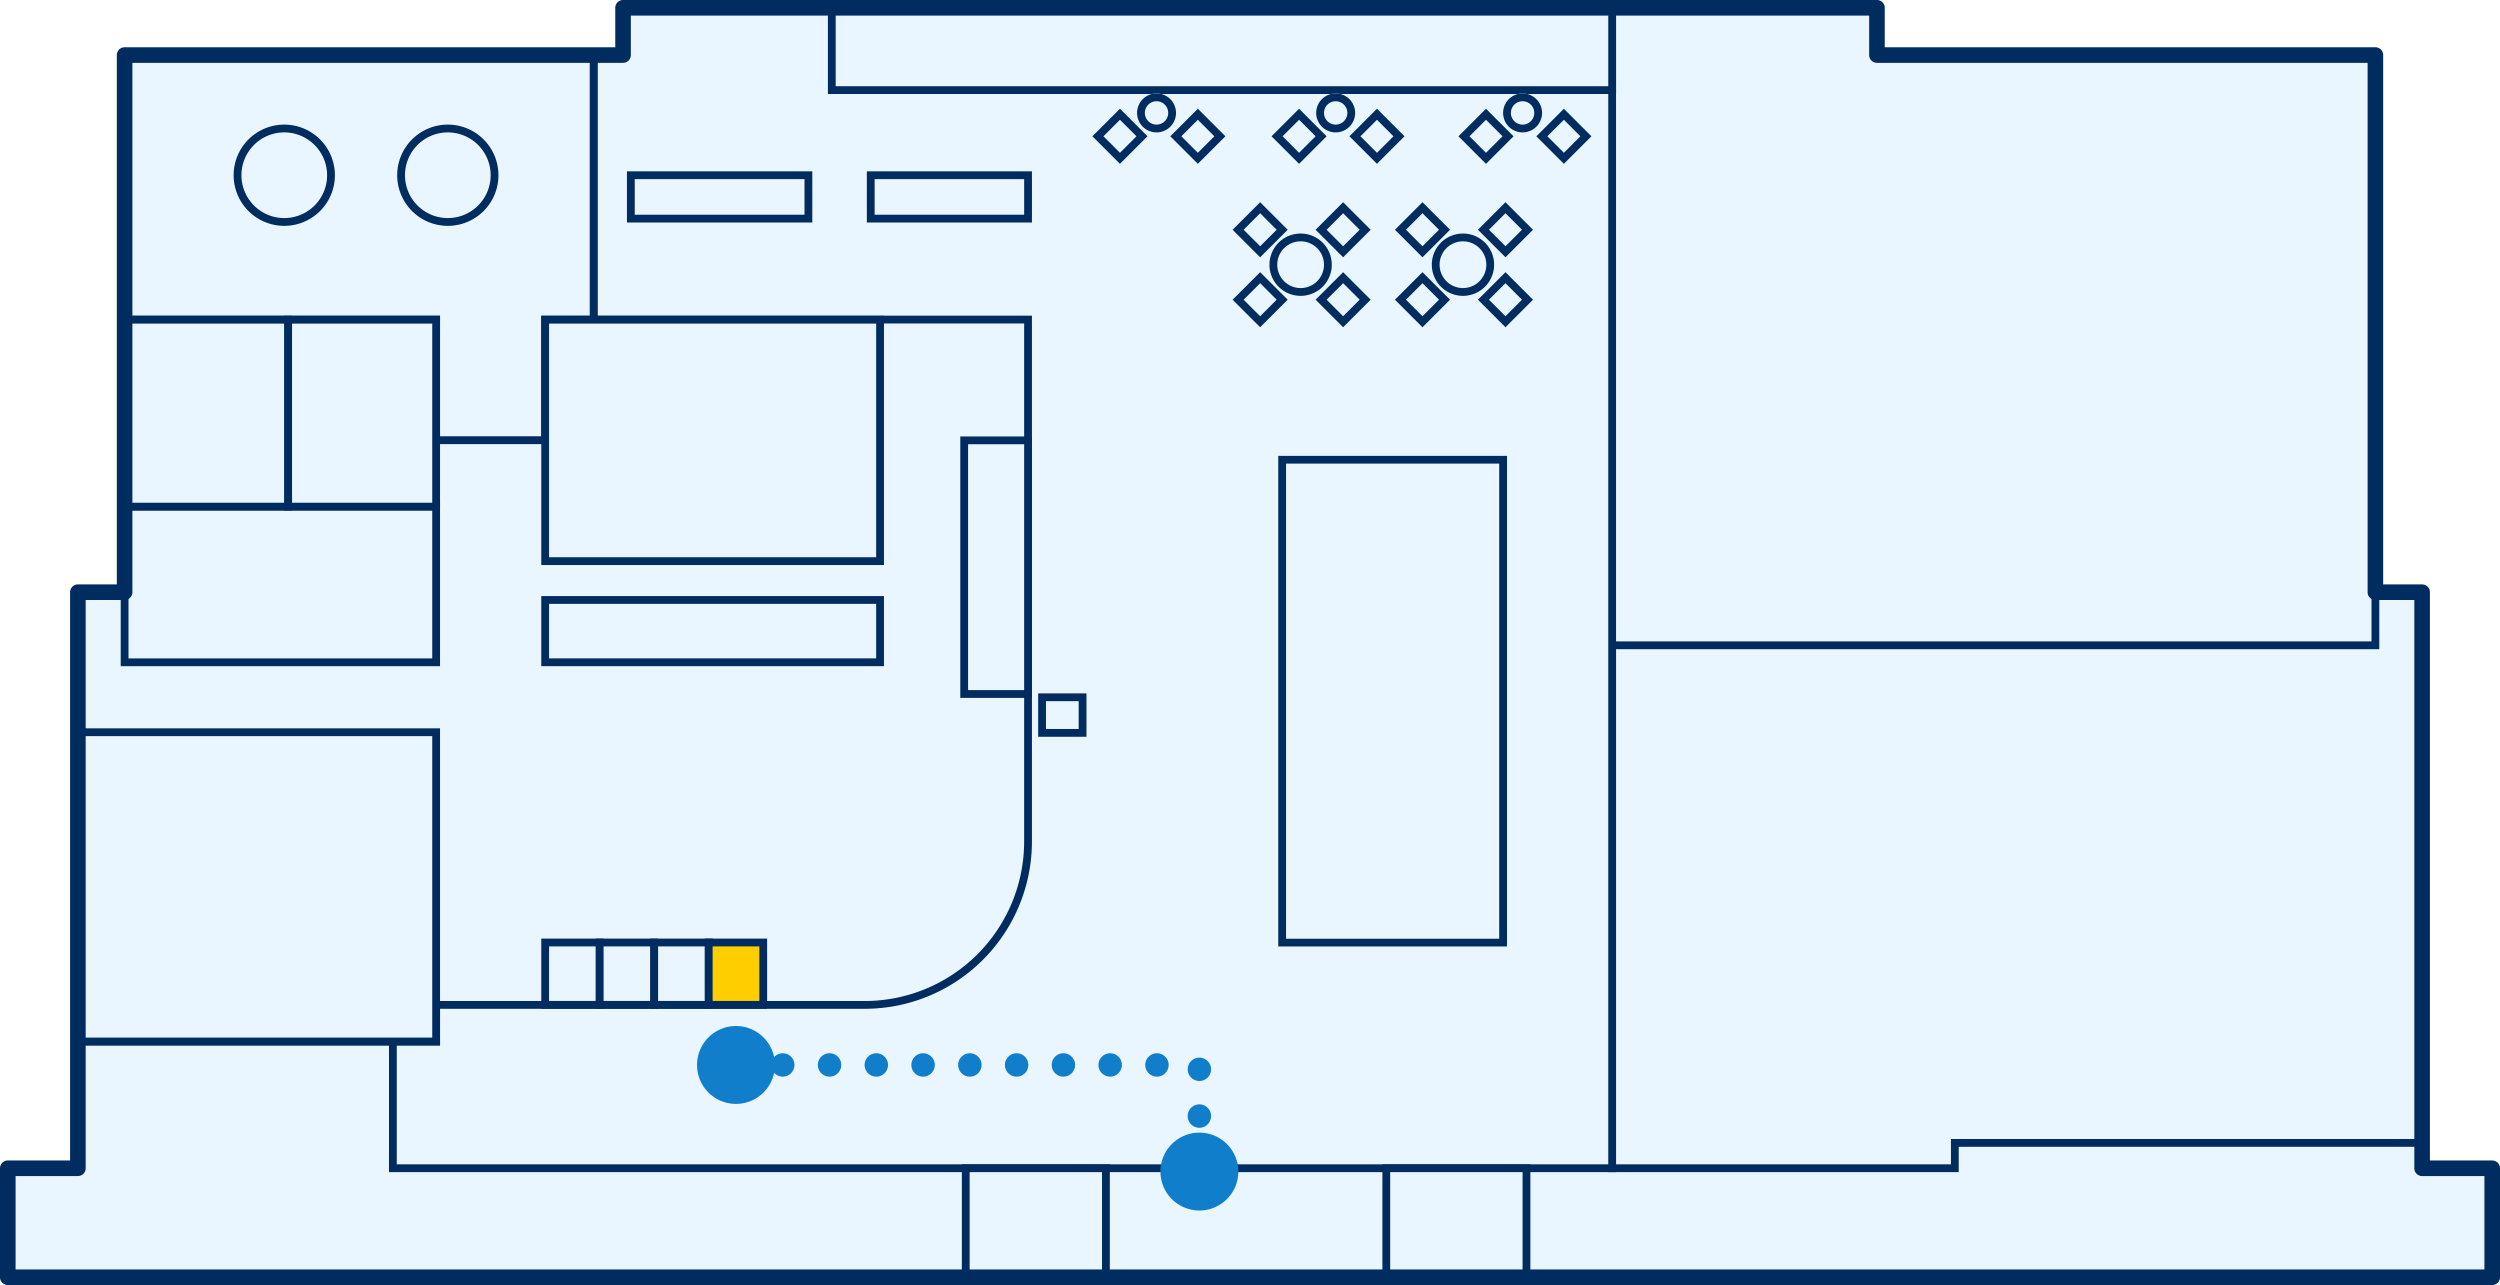 <svg xmlns="http://www.w3.org/2000/svg" width="321" height="165" viewBox="0 0 321 165">
  <g id="rent_map05-east" transform="translate(12092 14714)">
    <path id="패스_3311" data-name="패스 3311" d="M0,163V149.006H9V75.038h6V6.068H79V0H240V6.068h64v68.97h6v73.969h9V163Z" transform="translate(-12091 -14713)" fill="#eaf6ff"/>
    <path id="합치기_100_-_윤곽선" data-name="합치기 100 - 윤곽선" d="M319.5,163.5H-.5V148.506h9V74.538h6V5.568h64V-.5h162V5.568h64v68.97h6v73.969h9Zm-319-1h318V149.506h-9V75.538h-6V6.568h-64V.5H79.5V6.568h-64v68.97h-6v73.969H.5Z" transform="translate(-12091 -14713)" fill="#002c5f"/>
    <path id="패스_3312" data-name="패스 3312" d="M1536,917.968V850.827h98V844h6v23.873h0v46.841h-60v3.253Z" transform="translate(-13421 -15481.968)" fill="#eaf6ff"/>
    <path id="합치기_134_-_윤곽선" data-name="합치기 134 - 윤곽선" d="M1580.5,918.468h-45V850.327h98V843.5h7v71.715h-60Zm-44-1h43v-3.253h60V844.5h-5v6.826h-98Z" transform="translate(-13421 -15481.968)" fill="#002c5f"/>
    <path id="패스_3313" data-name="패스 3313" d="M34.777,149H0v-22.99H25.777V6.068h3.778V0h127V149Z" transform="translate(-12041.555 -14713)" fill="#eaf6ff"/>
    <path id="합치기_106_-_윤곽선" data-name="합치기 106 - 윤곽선" d="M157.055,149.5H-.5v-23.99H25.277V5.568h3.778V-.5h128ZM.5,148.5H156.055V.5h-126V6.568H26.277V126.511H.5Z" transform="translate(-12041.555 -14713)" fill="#002c5f"/>
    <path id="패스_3314" data-name="패스 3314" d="M0,0H60.223V49.5H0Z" transform="translate(-12076 -14706.93)" fill="#eaf6ff"/>
    <path id="사각형_3301_-_윤곽선" data-name="사각형 3301 - 윤곽선" d="M-.5-.5H60.723V50H-.5ZM59.723.5H.5V49H59.723Z" transform="translate(-12076 -14706.93)" fill="#002c5f"/>
    <path id="패스_3315" data-name="패스 3315" d="M0,0H18V14H0Z" transform="translate(-11968 -14564)" fill="#eaf6ff"/>
    <path id="사각형_3236_-_윤곽선" data-name="사각형 3236 - 윤곽선" d="M-.5-.5h19v15H-.5Zm18,1H.5v13h17Z" transform="translate(-11968 -14564)" fill="#002c5f"/>
    <path id="패스_3316" data-name="패스 3316" d="M0,0H18V14H0Z" transform="translate(-11914 -14564)" fill="#eaf6ff"/>
    <path id="사각형_3239_-_윤곽선" data-name="사각형 3239 - 윤곽선" d="M-.5-.5h19v15H-.5Zm18,1H.5v13h17Z" transform="translate(-11914 -14564)" fill="#002c5f"/>
    <path id="패스_3317" data-name="패스 3317" d="M46,92.711H0V35H6V0H46V15.5H60V0h62V67a20.983,20.983,0,0,1-21,21H46v4.71Z" transform="translate(-12082 -14672.97)" fill="#eaf6ff"/>
    <path id="빼기_225_-_윤곽선" data-name="빼기 225 - 윤곽선" d="M46,93.211H-.5V34.5h6V-.5h41V15h13V-.5h63V67A21.483,21.483,0,0,1,101,88.5H46.5v4.71Zm-45.5-1h45V87.5H101A20.483,20.483,0,0,0,121.5,67V.5h-61V16h-15V.5H6.5v35H.5Z" transform="translate(-12082 -14672.97)" fill="#002c5f"/>
    <path id="패스_3318" data-name="패스 3318" d="M0,0H40V20H0Z" transform="translate(-12076 -14648.961)" fill="#eaf6ff"/>
    <path id="사각형_3243_-_윤곽선" data-name="사각형 3243 - 윤곽선" d="M-.5-.5h41v21H-.5Zm40,1H.5v19h39Z" transform="translate(-12076 -14648.961)" fill="#002c5f"/>
    <path id="패스_3319" data-name="패스 3319" d="M0,0H43V31H0Z" transform="translate(-12022 -14672.951)" fill="#eaf6ff"/>
    <path id="사각형_3244_-_윤곽선" data-name="사각형 3244 - 윤곽선" d="M-.5-.5h44v32H-.5Zm43,1H.5v30h42Z" transform="translate(-12022 -14672.951)" fill="#002c5f"/>
    <path id="패스_3320" data-name="패스 3320" d="M0,0H28.37V62H0Z" transform="translate(-11927.37 -14654.97)" fill="#eaf6ff"/>
    <path id="사각형_3267_-_윤곽선" data-name="사각형 3267 - 윤곽선" d="M-.5-.5H28.87v63H-.5ZM27.87.5H.5v61H27.87Z" transform="translate(-11927.37 -14654.97)" fill="#002c5f"/>
    <path id="패스_3321" data-name="패스 3321" d="M0,0H22.8V5.57H0Z" transform="translate(-12011 -14691.5)" fill="#eaf6ff"/>
    <path id="사각형_3250_-_윤곽선" data-name="사각형 3250 - 윤곽선" d="M-.5-.5H23.3V6.07H-.5ZM22.3.5H.5V5.07H22.3Z" transform="translate(-12011 -14691.5)" fill="#002c5f"/>
    <path id="패스_3322" data-name="패스 3322" d="M0,0H20.2V5.57H0Z" transform="translate(-11980.198 -14691.5)" fill="#eaf6ff"/>
    <path id="사각형_3251_-_윤곽선" data-name="사각형 3251 - 윤곽선" d="M-.5-.5H20.7V6.07H-.5ZM19.7.5H.5V5.07H19.7Z" transform="translate(-11980.198 -14691.5)" fill="#002c5f"/>
    <path id="패스_3323" data-name="패스 3323" d="M0,0H8.2V32.57H0Z" transform="translate(-11968.198 -14657.46)" fill="#eaf6ff"/>
    <path id="사각형_3408_-_윤곽선" data-name="사각형 3408 - 윤곽선" d="M-.5-.5H8.7V33.07H-.5ZM7.7.5H.5V32.07H7.7Z" transform="translate(-11968.198 -14657.46)" fill="#002c5f"/>
    <path id="패스_3324" data-name="패스 3324" d="M0,0H5.2V4.57H0Z" transform="translate(-11958.198 -14624.469)" fill="#eaf6ff"/>
    <path id="사각형_3409_-_윤곽선" data-name="사각형 3409 - 윤곽선" d="M-.5-.5H5.7V5.07H-.5ZM4.7.5H.5V4.07H4.7Z" transform="translate(-11958.198 -14624.469)" fill="#002c5f"/>
    <path id="패스_3325" data-name="패스 3325" d="M0,0H4V4H0Z" transform="translate(-11948.198 -14699.329) rotate(45)" fill="#eaf6ff"/>
    <path id="사각형_3253_-_윤곽선" data-name="사각형 3253 - 윤곽선" d="M-.5-.5h5v5h-5Zm4,1H.5v3h3Z" transform="translate(-11948.198 -14699.329) rotate(45)" fill="#002c5f"/>
    <path id="패스_3326" data-name="패스 3326" d="M0,0H4V4H0Z" transform="translate(-11925.198 -14699.329) rotate(45)" fill="#eaf6ff"/>
    <path id="사각형_3256_-_윤곽선" data-name="사각형 3256 - 윤곽선" d="M-.5-.5h5v5h-5Zm4,1H.5v3h3Z" transform="translate(-11925.198 -14699.329) rotate(45)" fill="#002c5f"/>
    <path id="패스_3327" data-name="패스 3327" d="M0,0H4V4H0Z" transform="translate(-11901.198 -14699.329) rotate(45)" fill="#eaf6ff"/>
    <path id="사각형_3258_-_윤곽선" data-name="사각형 3258 - 윤곽선" d="M-.5-.5h5v5h-5Zm4,1H.5v3h3Z" transform="translate(-11901.198 -14699.329) rotate(45)" fill="#002c5f"/>
    <path id="패스_3328" data-name="패스 3328" d="M0,0H4V4H0Z" transform="translate(-11938.198 -14699.329) rotate(45)" fill="#eaf6ff"/>
    <path id="사각형_3254_-_윤곽선" data-name="사각형 3254 - 윤곽선" d="M-.5-.5h5v5h-5Zm4,1H.5v3h3Z" transform="translate(-11938.198 -14699.329) rotate(45)" fill="#002c5f"/>
    <path id="패스_3329" data-name="패스 3329" d="M0,0H4V4H0Z" transform="translate(-11930.198 -14687.329) rotate(45)" fill="#eaf6ff"/>
    <path id="사각형_3259_-_윤곽선" data-name="사각형 3259 - 윤곽선" d="M-.5-.5h5v5h-5Zm4,1H.5v3h3Z" transform="translate(-11930.198 -14687.329) rotate(45)" fill="#002c5f"/>
    <path id="패스_3330" data-name="패스 3330" d="M0,0H4V4H0Z" transform="translate(-11909.354 -14687.329) rotate(45)" fill="#eaf6ff"/>
    <path id="사각형_3266_-_윤곽선" data-name="사각형 3266 - 윤곽선" d="M-.5-.5h5v5h-5Zm4,1H.5v3h3Z" transform="translate(-11909.354 -14687.329) rotate(45)" fill="#002c5f"/>
    <path id="패스_3331" data-name="패스 3331" d="M0,0H4V4H0Z" transform="translate(-11930.198 -14678.345) rotate(45)" fill="#eaf6ff"/>
    <path id="사각형_3262_-_윤곽선" data-name="사각형 3262 - 윤곽선" d="M-.5-.5h5v5h-5Zm4,1H.5v3h3Z" transform="translate(-11930.198 -14678.345) rotate(45)" fill="#002c5f"/>
    <path id="패스_3332" data-name="패스 3332" d="M0,0H4V4H0Z" transform="translate(-11909.354 -14678.345) rotate(45)" fill="#eaf6ff"/>
    <path id="사각형_3265_-_윤곽선" data-name="사각형 3265 - 윤곽선" d="M-.5-.5h5v5h-5Zm4,1H.5v3h3Z" transform="translate(-11909.354 -14678.345) rotate(45)" fill="#002c5f"/>
    <path id="패스_3333" data-name="패스 3333" d="M0,0H4V4H0Z" transform="translate(-11919.542 -14687.329) rotate(45)" fill="#eaf6ff"/>
    <path id="사각형_3260_-_윤곽선" data-name="사각형 3260 - 윤곽선" d="M-.5-.5h5v5h-5Zm4,1H.5v3h3Z" transform="translate(-11919.542 -14687.329) rotate(45)" fill="#002c5f"/>
    <path id="패스_3334" data-name="패스 3334" d="M0,0H4V4H0Z" transform="translate(-11898.698 -14687.329) rotate(45)" fill="#eaf6ff"/>
    <path id="사각형_3263_-_윤곽선" data-name="사각형 3263 - 윤곽선" d="M-.5-.5h5v5h-5Zm4,1H.5v3h3Z" transform="translate(-11898.698 -14687.329) rotate(45)" fill="#002c5f"/>
    <path id="패스_3335" data-name="패스 3335" d="M0,0H4V4H0Z" transform="translate(-11919.542 -14678.345) rotate(45)" fill="#eaf6ff"/>
    <path id="사각형_3261_-_윤곽선" data-name="사각형 3261 - 윤곽선" d="M-.5-.5h5v5h-5Zm4,1H.5v3h3Z" transform="translate(-11919.542 -14678.345) rotate(45)" fill="#002c5f"/>
    <path id="패스_3336" data-name="패스 3336" d="M0,0H4V4H0Z" transform="translate(-11898.698 -14678.345) rotate(45)" fill="#eaf6ff"/>
    <path id="사각형_3264_-_윤곽선" data-name="사각형 3264 - 윤곽선" d="M-.5-.5h5v5h-5Zm4,1H.5v3h3Z" transform="translate(-11898.698 -14678.345) rotate(45)" fill="#002c5f"/>
    <path id="패스_3337" data-name="패스 3337" d="M0,0H4V4H0Z" transform="translate(-11915.198 -14699.329) rotate(45)" fill="#eaf6ff"/>
    <path id="사각형_3255_-_윤곽선" data-name="사각형 3255 - 윤곽선" d="M-.5-.5h5v5h-5Zm4,1H.5v3h3Z" transform="translate(-11915.198 -14699.329) rotate(45)" fill="#002c5f"/>
    <path id="패스_3338" data-name="패스 3338" d="M0,0H4V4H0Z" transform="translate(-11891.198 -14699.329) rotate(45)" fill="#eaf6ff"/>
    <path id="사각형_3257_-_윤곽선" data-name="사각형 3257 - 윤곽선" d="M-.5-.5h5v5h-5Zm4,1H.5v3h3Z" transform="translate(-11891.198 -14699.329) rotate(45)" fill="#002c5f"/>
    <path id="패스_3339" data-name="패스 3339" d="M0,0H100.2V10.57H0Z" transform="translate(-11985.198 -14713)" fill="#eaf6ff"/>
    <path id="사각형_3252_-_윤곽선" data-name="사각형 3252 - 윤곽선" d="M-.5-.5H100.7V11.07H-.5ZM99.7.5H.5v9.57H99.7Z" transform="translate(-11985.198 -14713)" fill="#002c5f"/>
    <path id="패스_3340" data-name="패스 3340" d="M0,0H43V8H0Z" transform="translate(-12022 -14636.964)" fill="#eaf6ff"/>
    <path id="사각형_3248_-_윤곽선" data-name="사각형 3248 - 윤곽선" d="M-.5-.5h44v9H-.5Zm43,1H.5v7h42Z" transform="translate(-12022 -14636.964)" fill="#002c5f"/>
    <path id="패스_3341" data-name="패스 3341" d="M0,0H7V8H0Z" transform="translate(-12022 -14592.984)" fill="#eaf6ff"/>
    <path id="사각형_3410_-_윤곽선" data-name="사각형 3410 - 윤곽선" d="M-.5-.5h8v9h-8Zm7,1H.5v7h6Z" transform="translate(-12022 -14592.984)" fill="#002c5f"/>
    <path id="패스_3342" data-name="패스 3342" d="M0,0H7V8H0Z" transform="translate(-12015 -14592.984)" fill="#eaf6ff"/>
    <path id="사각형_3411_-_윤곽선" data-name="사각형 3411 - 윤곽선" d="M-.5-.5h8v9h-8Zm7,1H.5v7h6Z" transform="translate(-12015 -14592.984)" fill="#002c5f"/>
    <path id="패스_3343" data-name="패스 3343" d="M0,0H7V8H0Z" transform="translate(-12008 -14592.984)" fill="#eaf6ff"/>
    <path id="사각형_3412_-_윤곽선" data-name="사각형 3412 - 윤곽선" d="M-.5-.5h8v9h-8Zm7,1H.5v7h6Z" transform="translate(-12008 -14592.984)" fill="#002c5f"/>
    <path id="패스_3344" data-name="패스 3344" d="M0,0H7V8H0Z" transform="translate(-12001 -14592.984)" fill="#ffce00"/>
    <path id="사각형_3413_-_윤곽선" data-name="사각형 3413 - 윤곽선" d="M-.5-.5h8v9h-8Zm7,1H.5v7h6Z" transform="translate(-12001 -14592.984)" fill="#002c5f"/>
    <path id="패스_3345" data-name="패스 3345" d="M0,0H46V39.711H0Z" transform="translate(-12082 -14619.982)" fill="#eaf6ff"/>
    <path id="사각형_3247_-_윤곽선" data-name="사각형 3247 - 윤곽선" d="M-.5-.5h47V40.211H-.5Zm46,1H.5V39.211h45Z" transform="translate(-12082 -14619.982)" fill="#002c5f"/>
    <path id="패스_3346" data-name="패스 3346" d="M6.5,0A6.5,6.5,0,1,1,0,6.5,6.5,6.5,0,0,1,6.5,0Z" transform="translate(-12062 -14698)" fill="#eaf6ff"/>
    <path id="타원_536_-_윤곽선" data-name="타원 536 - 윤곽선" d="M6.5,1A5.5,5.5,0,1,0,12,6.5,5.506,5.506,0,0,0,6.5,1m0-1A6.5,6.5,0,1,1,0,6.5,6.5,6.5,0,0,1,6.5,0Z" transform="translate(-12062 -14698)" fill="#002c5f"/>
    <path id="패스_3347" data-name="패스 3347" d="M6.5,0A6.5,6.5,0,1,1,0,6.5,6.5,6.5,0,0,1,6.5,0Z" transform="translate(-12041 -14698)" fill="#eaf6ff"/>
    <path id="타원_537_-_윤곽선" data-name="타원 537 - 윤곽선" d="M6.5,1A5.5,5.5,0,1,0,12,6.5,5.506,5.506,0,0,0,6.5,1m0-1A6.5,6.5,0,1,1,0,6.5,6.5,6.5,0,0,1,6.5,0Z" transform="translate(-12041 -14698)" fill="#002c5f"/>
    <path id="패스_3348" data-name="패스 3348" d="M2.5,0A2.5,2.5,0,1,1,0,2.5,2.5,2.5,0,0,1,2.5,0Z" transform="translate(-11946 -14702)" fill="#eaf6ff"/>
    <path id="타원_538_-_윤곽선" data-name="타원 538 - 윤곽선" d="M2.5,1A1.5,1.5,0,1,0,4,2.5,1.5,1.5,0,0,0,2.5,1m0-1A2.5,2.5,0,1,1,0,2.5,2.5,2.5,0,0,1,2.5,0Z" transform="translate(-11946 -14702)" fill="#002c5f"/>
    <path id="패스_3349" data-name="패스 3349" d="M4,0A4,4,0,1,1,0,4,4,4,0,0,1,4,0Z" transform="translate(-11929 -14684.013)" fill="#eaf6ff"/>
    <path id="타원_541_-_윤곽선" data-name="타원 541 - 윤곽선" d="M4,1A3,3,0,1,0,7,4,3,3,0,0,0,4,1M4,0A4,4,0,1,1,0,4,4,4,0,0,1,4,0Z" transform="translate(-11929 -14684.013)" fill="#002c5f"/>
    <path id="패스_3350" data-name="패스 3350" d="M4,0A4,4,0,1,1,0,4,4,4,0,0,1,4,0Z" transform="translate(-11908.156 -14684.013)" fill="#eaf6ff"/>
    <path id="타원_542_-_윤곽선" data-name="타원 542 - 윤곽선" d="M4,1A3,3,0,1,0,7,4,3,3,0,0,0,4,1M4,0A4,4,0,1,1,0,4,4,4,0,0,1,4,0Z" transform="translate(-11908.156 -14684.013)" fill="#002c5f"/>
    <path id="패스_3351" data-name="패스 3351" d="M2.5,0A2.5,2.5,0,1,1,0,2.5,2.5,2.5,0,0,1,2.5,0Z" transform="translate(-11923 -14702)" fill="#eaf6ff"/>
    <path id="타원_539_-_윤곽선" data-name="타원 539 - 윤곽선" d="M2.5,1A1.5,1.5,0,1,0,4,2.5,1.5,1.5,0,0,0,2.5,1m0-1A2.5,2.5,0,1,1,0,2.5,2.5,2.5,0,0,1,2.5,0Z" transform="translate(-11923 -14702)" fill="#002c5f"/>
    <path id="패스_3352" data-name="패스 3352" d="M2.5,0A2.5,2.5,0,1,1,0,2.5,2.5,2.5,0,0,1,2.5,0Z" transform="translate(-11899 -14702)" fill="#eaf6ff"/>
    <path id="타원_540_-_윤곽선" data-name="타원 540 - 윤곽선" d="M2.5,1A1.5,1.5,0,1,0,4,2.5,1.5,1.5,0,0,0,2.5,1m0-1A2.5,2.5,0,1,1,0,2.5,2.5,2.5,0,0,1,2.5,0Z" transform="translate(-11899 -14702)" fill="#002c5f"/>
    <path id="패스_3353" data-name="패스 3353" d="M0,0H21V24H0Z" transform="translate(-12076 -14672.95)" fill="#eaf6ff"/>
    <path id="사각형_3414_-_윤곽선" data-name="사각형 3414 - 윤곽선" d="M-.5-.5h22v25H-.5Zm21,1H.5v23h20Z" transform="translate(-12076 -14672.95)" fill="#002c5f"/>
    <path id="패스_3354" data-name="패스 3354" d="M0,0H19V24H0Z" transform="translate(-12055 -14672.95)" fill="#eaf6ff"/>
    <path id="사각형_3415_-_윤곽선" data-name="사각형 3415 - 윤곽선" d="M-.5-.5h20v25H-.5Zm19,1H.5v23h18Z" transform="translate(-12055 -14672.95)" fill="#002c5f"/>
    <path id="합치기_122" data-name="합치기 122" d="M319,164H0a1,1,0,0,1-1-1V149.006a1,1,0,0,1,1-1H8V75.038a1,1,0,0,1,1-1h5V6.068a1,1,0,0,1,1-1H78V0a1,1,0,0,1,1-1H240a1,1,0,0,1,1,1V5.068h63a1,1,0,0,1,1,1v67.97h5a1,1,0,0,1,1,1v72.969h8a1,1,0,0,1,1,1V163A1,1,0,0,1,319,164ZM1,162H318V150.006h-8a1,1,0,0,1-1-1V76.038h-5a1,1,0,0,1-1-1V7.068H240a1,1,0,0,1-1-1V1H80V6.068a1,1,0,0,1-1,1H16v67.97a1,1,0,0,1-1,1H10v72.969a1,1,0,0,1-1,1H1Z" transform="translate(-12091 -14713)" fill="#002c5f"/>
    <path id="패스_3355" data-name="패스 3355" d="M5,0A5,5,0,1,1,0,5,5,5,0,0,1,5,0Z" transform="translate(-11943 -14568.57)" fill="#107eca"/>
    <path id="패스_3356" data-name="패스 3356" d="M5,0A5,5,0,1,1,0,5,5,5,0,0,1,5,0Z" transform="translate(-12002.5 -14582.259)" fill="#107eca"/>
    <path id="패스_1577" data-name="패스 1577" d="M12.7,61H12.7a1.5,1.5,0,0,1,0-3H12.7a1.5,1.5,0,1,1,0,3ZM6.7,61H6.692a1.5,1.5,0,0,1,0-3H6.7a1.5,1.5,0,0,1,0,3ZM.692,61H.686a1.5,1.5,0,0,1,0-3H.692a1.5,1.5,0,1,1,0,3Zm12.566-5.445a1.5,1.5,0,0,1-1.5-1.5v-.006a1.5,1.5,0,0,1,3,0v.006A1.5,1.5,0,0,1,13.258,55.555Zm0-6.006a1.5,1.5,0,0,1-1.5-1.5v-.006a1.5,1.5,0,0,1,3,0v.006A1.5,1.5,0,0,1,13.258,49.549Zm0-6.006a1.5,1.5,0,0,1-1.5-1.5v-.005a1.5,1.5,0,0,1,3,0v.005A1.5,1.5,0,0,1,13.258,43.544Zm0-6.005a1.5,1.5,0,0,1-1.5-1.5v-.006a1.5,1.5,0,0,1,3,0v.006A1.5,1.5,0,0,1,13.258,37.539Zm0-6.006a1.5,1.5,0,0,1-1.5-1.5v-.006a1.5,1.5,0,0,1,3,0v.006A1.5,1.5,0,0,1,13.258,31.533Zm0-6.006a1.5,1.5,0,0,1-1.5-1.5v-.006a1.5,1.5,0,0,1,3,0v.006A1.5,1.5,0,0,1,13.258,25.528Zm0-6.006a1.5,1.5,0,0,1-1.5-1.5v-.005a1.5,1.5,0,0,1,3,0v.005A1.5,1.5,0,0,1,13.258,19.522Zm0-6.005a1.5,1.5,0,0,1-1.5-1.5v-.006a1.5,1.5,0,0,1,3,0v.006A1.5,1.5,0,0,1,13.258,13.517Zm0-6.006a1.5,1.5,0,0,1-1.5-1.5V6.005a1.5,1.5,0,0,1,3,0v.006A1.5,1.5,0,0,1,13.258,7.511Zm0-6.006a1.5,1.5,0,0,1-1.5-1.5V0a1.5,1.5,0,0,1,1.5-1.5,1.5,1.5,0,0,1,1.5,1.5V.005A1.5,1.5,0,0,1,13.258,1.505Z" transform="translate(-11997.5 -14564.001) rotate(-90)" fill="#107eca"/>
  </g>
</svg>
